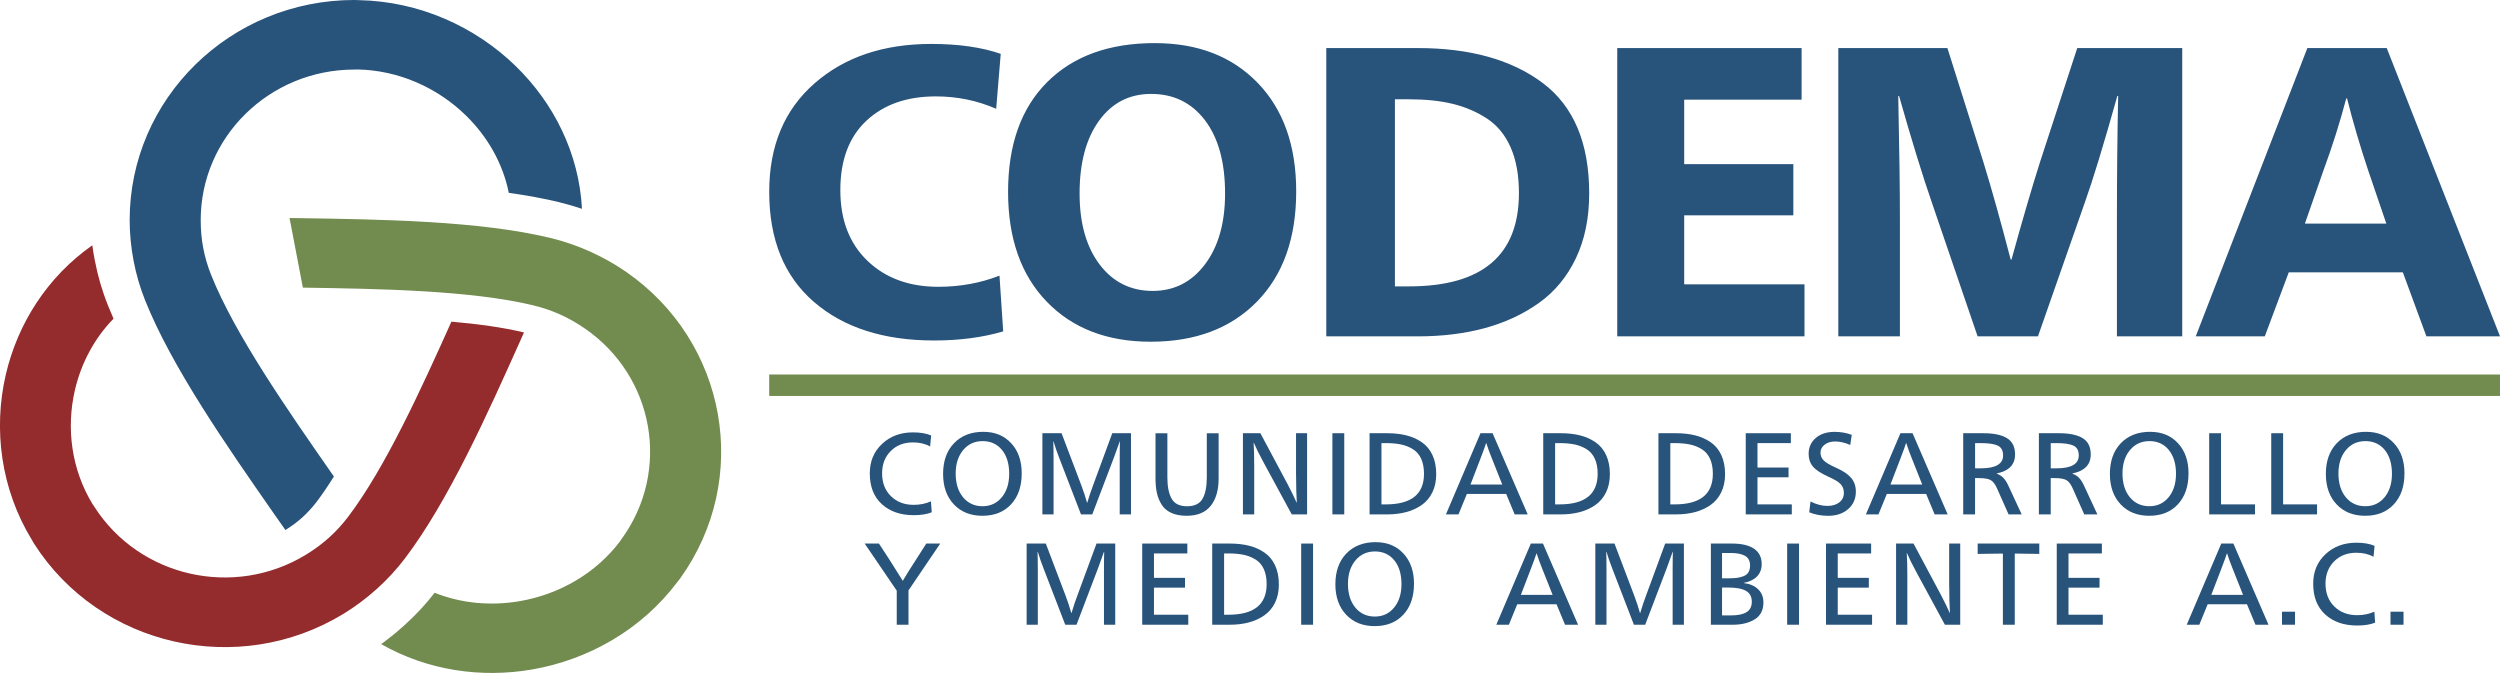<?xml version="1.0" encoding="UTF-8"?>
<!DOCTYPE svg PUBLIC "-//W3C//DTD SVG 1.1//EN" "http://www.w3.org/Graphics/SVG/1.1/DTD/svg11.dtd">
<!-- Creator: CorelDRAW 2021 (64-Bit) -->
<svg xmlns="http://www.w3.org/2000/svg" xml:space="preserve" width="50.981mm" height="13.724mm" version="1.1" style="shape-rendering:geometricPrecision; text-rendering:geometricPrecision; image-rendering:optimizeQuality; fill-rule:evenodd; clip-rule:evenodd"
viewBox="0 0 1223.98 329.49"
 xmlns:xlink="http://www.w3.org/1999/xlink"
 xmlns:xodm="http://www.corel.com/coreldraw/odm/2003">
 <defs>
  <style type="text/css">
   <![CDATA[
    .fil3 {fill:#728B4F}
    .fil2 {fill:#28537B;fill-rule:nonzero}
    .fil0 {fill:#728B4F;fill-rule:nonzero}
    .fil1 {fill:#942B2D;fill-rule:nonzero}
   ]]>
  </style>
 </defs>
 <g id="Capa_x0020_1">
  <g id="_2161487149296">
   <g>
    <path class="fil0" d="M141.74 106.74c0.87,0.01 2.33,0.03 4.76,0.06 40.09,0.6 88.09,1.31 122.81,9.66 6.5,1.56 12.97,3.75 19.3,6.58 6.26,2.8 12.22,6.12 17.8,9.97 24.84,17.14 40.23,42.53 45.04,69.71 4.81,27.18 -0.97,56.16 -18.47,80.49 -0.95,1.32 0.44,-0.66 -1.28,1.63l-0.04 0.06c-17.49,23.31 -43.52,38.09 -71.14,42.87 -24.89,4.31 -51.2,0.53 -73.9,-12.41 0.61,-0.44 1.22,-0.9 1.83,-1.35 3.25,-2.43 6.35,-4.99 9.29,-7.65 3.05,-2.75 5.89,-5.56 8.52,-8.41 2.19,-2.38 4.36,-4.96 6.52,-7.73 13.22,5.27 27.75,6.5 41.72,4.09 19.2,-3.32 37.21,-13.5 49.22,-29.51 0.91,-1.21 -0.81,1.05 0.82,-1.22 11.97,-16.64 15.92,-36.46 12.64,-55.05 -3.29,-18.59 -13.82,-35.95 -30.81,-47.68 -4.05,-2.79 -8.12,-5.09 -12.18,-6.9 -4.25,-1.9 -8.66,-3.39 -13.17,-4.47 -30.31,-7.3 -74.93,-8.09 -112.73,-8.66l-6.54 -34.1z"/>
    <path class="fil1" d="M256.54 162.77l-1.54 3.44c-16.1,35.96 -35.39,79.03 -56.72,107.14 -3.99,5.26 -8.56,10.25 -13.68,14.87 -5.06,4.56 -10.5,8.66 -16.28,12.2 -25.77,15.78 -55.63,19.83 -83.07,13.63 -27.44,-6.2 -52.47,-22.65 -68.58,-47.89 -0.88,-1.37 0.45,0.65 -1.04,-1.79l-0.04 -0.06c-15.15,-24.83 -18.97,-54.06 -12.76,-80.86 5.78,-24.92 20.25,-47.85 42.37,-63.37 0.32,2.39 0.7,4.73 1.14,7.02 0.79,4.13 1.71,7.97 2.74,11.5 1.08,3.7 2.37,7.43 3.87,11.16 0.83,2.07 1.7,4.16 2.63,6.26 -9.48,9.72 -15.89,21.92 -18.91,34.97 -4.32,18.62 -1.73,38.83 8.68,55.88 0.79,1.29 -0.67,-1.15 0.83,1.21 11.02,17.26 28.14,28.51 46.9,32.75 18.76,4.24 39.19,1.47 56.81,-9.32 4.2,-2.57 7.94,-5.36 11.22,-8.32 3.44,-3.1 6.55,-6.51 9.32,-10.16 18.1,-23.85 35.66,-62.28 50.58,-95.56 13.11,1.16 25.29,2.83 35.53,5.29z"/>
    <path class="fil2" d="M139.73 259.5c-5.35,-7.72 0.49,0.77 -6.01,-8.58 -22.6,-32.44 -49.65,-71.28 -62.68,-103.9 -2.44,-6.11 -4.34,-12.54 -5.62,-19.25 -1.27,-6.62 -1.94,-13.31 -1.94,-19.99 0,-29.76 12.32,-56.71 32.23,-76.22 19.92,-19.51 47.43,-31.57 77.82,-31.57 1.65,0 -0.8,0.03 2.1,0.08l0.07 0c29.53,0.58 56.85,12.9 76.76,32.26 18.77,18.26 31.04,42.86 32.47,69.9 -3.67,-1.24 -7.41,-2.32 -11.22,-3.24l0 -0.02c-7.71,-1.86 -15.98,-3.35 -24.61,-4.56 -2.91,-14.5 -10.49,-27.66 -21.11,-37.99 -13.83,-13.46 -32.7,-22.02 -52.98,-22.42 -1.53,-0.03 1.34,0.05 -1.49,0.05 -20.78,0 -39.6,8.25 -53.22,21.59 -13.62,13.34 -22.04,31.77 -22.04,52.13 0,4.85 0.43,9.44 1.25,13.73 0.86,4.5 2.16,8.89 3.86,13.12 11.6,29.05 37.43,66.13 59.01,97.11 0.87,1.25 0.21,0.3 -0,0 0.11,0.17 0.42,0.62 1.08,1.57 -2.88,4.6 -5.75,8.83 -8.6,12.59 -0.89,1.18 -1.99,2.48 -3.3,3.9 -1.19,1.3 -2.39,2.5 -3.59,3.58 -1.16,1.04 -2.45,2.09 -3.86,3.15 -1.4,1.04 -2.87,2.03 -4.38,2.96zm22.65 -27.74c-0.06,-0.09 -0.08,-0.12 0,0z"/>
   </g>
   <path class="fil2" d="M455.89 213.24l-0.51 5.35c-2.35,-1.33 -5.16,-1.99 -8.42,-1.99 -4.44,0 -8.07,1.41 -10.88,4.24 -2.81,2.83 -4.21,6.46 -4.21,10.9 0,4.63 1.44,8.36 4.33,11.19 2.88,2.83 6.6,4.24 11.16,4.24 3.03,0 5.84,-0.57 8.42,-1.71l0.4 5.35c-2.28,0.95 -5.22,1.42 -8.82,1.42 -6.45,0 -11.65,-1.79 -15.6,-5.38 -3.95,-3.59 -5.92,-8.62 -5.92,-15.12 0,-5.84 2,-10.65 6.01,-14.4 4,-3.76 9.04,-5.64 15.12,-5.64 3.6,0 6.58,0.51 8.94,1.54z"/>
   <path id="_1" class="fil2" d="M481.49 211.42c5.62,0 10.14,1.86 13.58,5.58 3.44,3.72 5.15,8.63 5.15,14.74 0,6.38 -1.74,11.44 -5.21,15.17 -3.47,3.74 -8.15,5.61 -14.03,5.61 -5.81,0 -10.47,-1.86 -13.98,-5.58 -3.51,-3.72 -5.27,-8.69 -5.27,-14.92 0,-6.3 1.78,-11.31 5.35,-15.03 3.57,-3.72 8.37,-5.58 14.4,-5.58zm-0.45 4.55c-3.91,0 -7.08,1.47 -9.51,4.41 -2.43,2.94 -3.64,6.76 -3.64,11.47 0,4.82 1.21,8.69 3.62,11.61 2.41,2.92 5.59,4.38 9.54,4.38 3.87,0 7.01,-1.46 9.42,-4.38 2.41,-2.92 3.62,-6.76 3.62,-11.5 0,-4.9 -1.18,-8.79 -3.53,-11.67 -2.35,-2.88 -5.52,-4.33 -9.51,-4.33z"/>
   <path id="_2" class="fil2" d="M519.73 212.1l9.68 25.51c1.1,2.92 2.03,5.75 2.79,8.48l0.12 0c0.91,-3.08 1.86,-5.9 2.84,-8.48l9.39 -25.51 9.17 0 0 39.74 -5.52 0 0 -26.3c0,-4.25 0.04,-7.38 0.11,-9.39l-0.11 0c-0.99,2.81 -1.92,5.39 -2.79,7.74l-10.65 27.95 -5.52 0 -10.53 -27.33c-1.18,-3 -2.14,-5.79 -2.9,-8.37l-0.12 0c0.08,2.01 0.12,5.14 0.12,9.39l0 26.3 -5.47 0 0 -39.74 9.39 0z"/>
   <path id="_3" class="fil2" d="M596.63 212.1l0 22.2c0,5.66 -1.29,10.11 -3.87,13.35 -2.58,3.25 -6.53,4.87 -11.84,4.87 -2.89,0 -5.35,-0.47 -7.4,-1.39 -2.05,-0.93 -3.63,-2.25 -4.72,-3.96 -1.1,-1.71 -1.89,-3.61 -2.36,-5.69 -0.48,-2.09 -0.71,-4.48 -0.71,-7.17l0 -22.2 5.81 0 0 21.63c0,4.52 0.7,8 2.11,10.45 1.4,2.45 3.91,3.67 7.51,3.67 3.64,0 6.17,-1.21 7.57,-3.64 1.4,-2.43 2.11,-5.92 2.11,-10.47l0 -21.63 5.81 0z"/>
   <path id="_4" class="fil2" d="M634.53 233.05l0 -20.95 5.41 0 0 39.74 -7.51 0 -13.95 -25.73c-2.09,-3.87 -3.63,-6.98 -4.61,-9.34l-0.11 0c0.19,2.73 0.29,6.45 0.29,11.16l0 23.91 -5.52 0 0 -39.74 8.54 0 13.38 25.05c1.86,3.57 3.3,6.53 4.33,8.88l0.12 0c-0.23,-3.72 -0.34,-8.05 -0.34,-12.98z"/>
   <polygon id="_5" class="fil2" points="658.14,212.1 658.14,251.84 652.33,251.84 652.33,212.1 "/>
   <path id="_6" class="fil2" d="M670.54 212.1l8.66 0c3.49,0 6.64,0.36 9.45,1.08 2.81,0.72 5.32,1.85 7.54,3.39 2.22,1.54 3.94,3.63 5.15,6.26 1.21,2.64 1.82,5.74 1.82,9.31 0,3.38 -0.63,6.35 -1.88,8.91 -1.25,2.56 -2.99,4.62 -5.21,6.18 -2.22,1.56 -4.74,2.72 -7.57,3.47 -2.83,0.76 -5.93,1.14 -9.31,1.14l-8.66 0 0 -39.74zm5.81 4.84l0 30 2.16 0c12.45,0 18.67,-4.99 18.67,-14.97 0,-2.88 -0.46,-5.33 -1.37,-7.34 -0.91,-2.01 -2.24,-3.57 -3.99,-4.67 -1.75,-1.1 -3.69,-1.88 -5.83,-2.34 -2.15,-0.45 -4.64,-0.68 -7.49,-0.68l-2.16 0z"/>
   <path id="_7" class="fil2" d="M730.76 212.1l17.19 39.74 -6.38 0 -4.16 -10.02 -19.24 0 -4.1 10.02 -6.15 0 16.91 -39.74 5.92 0zm4.73 25.11l-5.18 -13.04c-0.95,-2.31 -1.82,-4.72 -2.62,-7.23l-0.11 0c-0.53,1.63 -1.4,4.04 -2.62,7.23l-5.01 13.04 15.54 0z"/>
   <path id="_8" class="fil2" d="M755.56 212.1l8.66 0c3.49,0 6.64,0.36 9.45,1.08 2.81,0.72 5.32,1.85 7.54,3.39 2.22,1.54 3.94,3.63 5.15,6.26 1.21,2.64 1.82,5.74 1.82,9.31 0,3.38 -0.63,6.35 -1.88,8.91 -1.25,2.56 -2.99,4.62 -5.21,6.18 -2.22,1.56 -4.74,2.72 -7.57,3.47 -2.83,0.76 -5.93,1.14 -9.31,1.14l-8.66 0 0 -39.74zm5.81 4.84l0 30 2.16 0c12.45,0 18.67,-4.99 18.67,-14.97 0,-2.88 -0.46,-5.33 -1.37,-7.34 -0.91,-2.01 -2.24,-3.57 -3.99,-4.67 -1.75,-1.1 -3.69,-1.88 -5.83,-2.34 -2.15,-0.45 -4.64,-0.68 -7.49,-0.68l-2.16 0z"/>
   <path id="_9" class="fil2" d="M811.96 212.1l8.66 0c3.49,0 6.64,0.36 9.45,1.08 2.81,0.72 5.32,1.85 7.54,3.39 2.22,1.54 3.94,3.63 5.15,6.26 1.21,2.64 1.82,5.74 1.82,9.31 0,3.38 -0.63,6.35 -1.88,8.91 -1.25,2.56 -2.99,4.62 -5.21,6.18 -2.22,1.56 -4.74,2.72 -7.57,3.47 -2.83,0.76 -5.93,1.14 -9.31,1.14l-8.66 0 0 -39.74zm5.81 4.84l0 30 2.16 0c12.45,0 18.67,-4.99 18.67,-14.97 0,-2.88 -0.46,-5.33 -1.37,-7.34 -0.91,-2.01 -2.24,-3.57 -3.99,-4.67 -1.75,-1.1 -3.69,-1.88 -5.83,-2.34 -2.15,-0.45 -4.64,-0.68 -7.49,-0.68l-2.16 0z"/>
   <polygon id="_10" class="fil2" points="877.25,246.94 877.25,251.84 854.7,251.84 854.7,212.1 876.79,212.1 876.79,216.94 860.45,216.94 860.45,228.9 875.66,228.9 875.66,233.68 860.45,233.68 860.45,246.94 "/>
   <path id="_11" class="fil2" d="M906.61 212.9l-0.74 4.95c-2.58,-1.14 -5.05,-1.71 -7.4,-1.71 -2.09,0 -3.81,0.52 -5.15,1.57 -1.35,1.04 -2.02,2.34 -2.02,3.9 0,1.44 0.5,2.7 1.51,3.76 1.01,1.06 3.01,2.26 6.01,3.59 3.45,1.52 5.95,3.19 7.49,5.01 1.54,1.82 2.3,4.06 2.3,6.72 0,3.49 -1.25,6.34 -3.76,8.54 -2.5,2.2 -5.77,3.3 -9.79,3.3 -3.42,0 -6.51,-0.57 -9.28,-1.71l0.62 -5.29c2.89,1.44 5.64,2.16 8.26,2.16 2.43,0 4.38,-0.58 5.86,-1.74 1.48,-1.16 2.22,-2.71 2.22,-4.64 0,-1.75 -0.53,-3.18 -1.59,-4.3 -1.06,-1.12 -3.09,-2.34 -6.09,-3.67 -3.61,-1.63 -6.1,-3.28 -7.49,-4.95 -1.39,-1.67 -2.08,-3.74 -2.08,-6.2 0,-3.19 1.17,-5.78 3.5,-7.77 2.34,-1.99 5.4,-2.99 9.2,-2.99 3.04,0 5.84,0.49 8.42,1.48z"/>
   <path id="_12" class="fil2" d="M936.37 212.1l17.19 39.74 -6.38 0 -4.16 -10.02 -19.24 0 -4.1 10.02 -6.15 0 16.91 -39.74 5.92 0zm4.73 25.11l-5.18 -13.04c-0.95,-2.31 -1.82,-4.72 -2.62,-7.23l-0.11 0c-0.53,1.63 -1.4,4.04 -2.62,7.23l-5.01 13.04 15.54 0z"/>
   <path id="_13" class="fil2" d="M961.17 251.84l0 -39.74 9.96 0c5.01,0 8.84,0.81 11.47,2.42 2.64,1.61 3.96,4.28 3.96,8 0,4.97 -3,8.06 -8.99,9.28l0 0.11c1.29,0.46 2.35,1.11 3.19,1.97 0.84,0.85 1.61,2.02 2.33,3.5l6.72 14.46 -6.43 0 -5.64 -12.7c-0.91,-2.05 -1.94,-3.41 -3.08,-4.07 -1.14,-0.67 -3.13,-1 -5.98,-1l-1.71 0 0 17.76 -5.81 0zm5.81 -34.9l0 12.35 2.73 0c7.32,0 10.99,-2.11 10.99,-6.32 0,-2.39 -0.87,-3.99 -2.62,-4.81 -1.75,-0.82 -4.54,-1.22 -8.37,-1.22l-2.73 0z"/>
   <path id="_14" class="fil2" d="M998.22 251.84l0 -39.74 9.96 0c5.01,0 8.84,0.81 11.47,2.42 2.64,1.61 3.96,4.28 3.96,8 0,4.97 -3,8.06 -8.99,9.28l0 0.11c1.29,0.46 2.35,1.11 3.19,1.97 0.84,0.85 1.61,2.02 2.33,3.5l6.72 14.46 -6.43 0 -5.64 -12.7c-0.91,-2.05 -1.94,-3.41 -3.08,-4.07 -1.14,-0.67 -3.13,-1 -5.98,-1l-1.71 0 0 17.76 -5.81 0zm5.81 -34.9l0 12.35 2.73 0c7.32,0 10.99,-2.11 10.99,-6.32 0,-2.39 -0.87,-3.99 -2.62,-4.81 -1.75,-0.82 -4.54,-1.22 -8.37,-1.22l-2.73 0z"/>
   <path id="_15" class="fil2" d="M1052.75 211.42c5.62,0 10.14,1.86 13.58,5.58 3.44,3.72 5.15,8.63 5.15,14.74 0,6.38 -1.74,11.44 -5.21,15.17 -3.47,3.74 -8.15,5.61 -14.03,5.61 -5.81,0 -10.47,-1.86 -13.98,-5.58 -3.51,-3.72 -5.27,-8.69 -5.27,-14.92 0,-6.3 1.78,-11.31 5.35,-15.03 3.57,-3.72 8.37,-5.58 14.4,-5.58zm-0.45 4.55c-3.91,0 -7.08,1.47 -9.51,4.41 -2.43,2.94 -3.64,6.76 -3.64,11.47 0,4.82 1.21,8.69 3.62,11.61 2.41,2.92 5.59,4.38 9.54,4.38 3.87,0 7.01,-1.46 9.42,-4.38 2.41,-2.92 3.62,-6.76 3.62,-11.5 0,-4.9 -1.18,-8.79 -3.53,-11.67 -2.35,-2.88 -5.52,-4.33 -9.51,-4.33z"/>
   <polygon id="_16" class="fil2" points="1087.4,212.1 1087.4,246.94 1104.03,246.94 1104.03,251.84 1081.6,251.84 1081.6,212.1 "/>
   <polygon id="_17" class="fil2" points="1117.79,212.1 1117.79,246.94 1134.41,246.94 1134.41,251.84 1111.98,251.84 1111.98,212.1 "/>
   <path id="_18" class="fil2" d="M1158.48 211.42c5.62,0 10.14,1.86 13.58,5.58 3.44,3.72 5.15,8.63 5.15,14.74 0,6.38 -1.74,11.44 -5.21,15.17 -3.47,3.74 -8.15,5.61 -14.03,5.61 -5.81,0 -10.47,-1.86 -13.98,-5.58 -3.51,-3.72 -5.27,-8.69 -5.27,-14.92 0,-6.3 1.78,-11.31 5.35,-15.03 3.57,-3.72 8.37,-5.58 14.4,-5.58zm-0.45 4.55c-3.91,0 -7.08,1.47 -9.51,4.41 -2.43,2.94 -3.64,6.76 -3.64,11.47 0,4.82 1.21,8.69 3.62,11.61 2.41,2.92 5.59,4.38 9.54,4.38 3.87,0 7.01,-1.46 9.42,-4.38 2.41,-2.92 3.62,-6.76 3.62,-11.5 0,-4.9 -1.18,-8.79 -3.53,-11.67 -2.35,-2.88 -5.52,-4.33 -9.51,-4.33z"/>
   <path id="_19" class="fil2" d="M423.32 266.12l7 0 5.24 8.03c2.35,3.68 4.48,7.06 6.38,10.13l0.11 0c1.59,-2.73 3.7,-6.11 6.32,-10.13l5.13 -8.03 6.83 0 -15.54 22.94 0 16.79 -5.75 0 0 -16.68 -15.71 -23.06z"/>
   <path id="_20" class="fil2" d="M512.02 266.12l9.68 25.51c1.1,2.92 2.03,5.75 2.79,8.48l0.12 0c0.91,-3.08 1.86,-5.9 2.84,-8.48l9.39 -25.51 9.17 0 0 39.74 -5.52 0 0 -26.3c0,-4.25 0.04,-7.38 0.11,-9.39l-0.11 0c-0.99,2.81 -1.92,5.39 -2.79,7.74l-10.65 27.95 -5.52 0 -10.53 -27.33c-1.18,-3 -2.14,-5.79 -2.9,-8.37l-0.12 0c0.08,2.01 0.12,5.14 0.12,9.39l0 26.3 -5.47 0 0 -39.74 9.39 0z"/>
   <polygon id="_21" class="fil2" points="581.77,300.96 581.77,305.86 559.22,305.86 559.22,266.12 581.31,266.12 581.31,270.96 564.97,270.96 564.97,282.91 580.17,282.91 580.17,287.7 564.97,287.7 564.97,300.96 "/>
   <path id="_22" class="fil2" d="M593.5 266.12l8.66 0c3.49,0 6.64,0.36 9.45,1.08 2.81,0.72 5.32,1.85 7.54,3.39 2.22,1.54 3.94,3.63 5.15,6.26 1.21,2.64 1.82,5.74 1.82,9.31 0,3.38 -0.63,6.35 -1.88,8.91 -1.25,2.56 -2.99,4.62 -5.21,6.18 -2.22,1.56 -4.74,2.72 -7.57,3.47 -2.83,0.76 -5.93,1.14 -9.31,1.14l-8.66 0 0 -39.74zm5.81 4.84l0 30 2.16 0c12.45,0 18.67,-4.99 18.67,-14.97 0,-2.88 -0.46,-5.33 -1.37,-7.34 -0.91,-2.01 -2.24,-3.57 -3.99,-4.67 -1.75,-1.1 -3.69,-1.88 -5.83,-2.34 -2.15,-0.45 -4.64,-0.68 -7.49,-0.68l-2.16 0z"/>
   <polygon id="_23" class="fil2" points="642.86,266.12 642.86,305.86 637.05,305.86 637.05,266.12 "/>
   <path id="_24" class="fil2" d="M673.55 265.44c5.62,0 10.14,1.86 13.58,5.58 3.44,3.72 5.15,8.63 5.15,14.74 0,6.38 -1.74,11.44 -5.21,15.17 -3.47,3.74 -8.15,5.61 -14.03,5.61 -5.81,0 -10.47,-1.86 -13.98,-5.58 -3.51,-3.72 -5.27,-8.69 -5.27,-14.92 0,-6.3 1.78,-11.31 5.35,-15.03 3.57,-3.72 8.37,-5.58 14.4,-5.58zm-0.45 4.55c-3.91,0 -7.08,1.47 -9.51,4.41 -2.43,2.94 -3.64,6.76 -3.64,11.47 0,4.82 1.21,8.69 3.62,11.61 2.41,2.92 5.59,4.38 9.54,4.38 3.87,0 7.01,-1.46 9.42,-4.38 2.41,-2.92 3.62,-6.76 3.62,-11.5 0,-4.9 -1.18,-8.79 -3.53,-11.67 -2.35,-2.88 -5.52,-4.33 -9.51,-4.33z"/>
   <path id="_25" class="fil2" d="M755.42 266.12l17.19 39.74 -6.38 0 -4.16 -10.02 -19.24 0 -4.1 10.02 -6.15 0 16.91 -39.74 5.92 0zm4.73 25.11l-5.18 -13.04c-0.95,-2.31 -1.82,-4.72 -2.62,-7.23l-0.11 0c-0.53,1.63 -1.4,4.04 -2.62,7.23l-5.01 13.04 15.54 0z"/>
   <path id="_26" class="fil2" d="M790.44 266.12l9.68 25.51c1.1,2.92 2.03,5.75 2.79,8.48l0.12 0c0.91,-3.08 1.86,-5.9 2.84,-8.48l9.39 -25.51 9.17 0 0 39.74 -5.52 0 0 -26.3c0,-4.25 0.04,-7.38 0.11,-9.39l-0.11 0c-0.99,2.81 -1.92,5.39 -2.79,7.74l-10.65 27.95 -5.52 0 -10.53 -27.33c-1.18,-3 -2.14,-5.79 -2.9,-8.37l-0.12 0c0.08,2.01 0.12,5.14 0.12,9.39l0 26.3 -5.47 0 0 -39.74 9.39 0z"/>
   <path id="_27" class="fil2" d="M837.63 305.86l0 -39.74 10.36 0c4.71,0 8.3,0.85 10.79,2.54 2.48,1.69 3.73,4.2 3.73,7.54 0,2.43 -0.76,4.43 -2.28,6 -1.52,1.57 -3.66,2.63 -6.43,3.16l0 0.12c2.92,0.34 5.25,1.35 6.97,3.02 1.73,1.67 2.59,3.81 2.59,6.43 0,3.76 -1.41,6.52 -4.24,8.28 -2.83,1.76 -6.41,2.65 -10.73,2.65l-10.76 0zm5.47 -35.13l0 12.41 3.07 0c1.63,0 2.99,-0.07 4.07,-0.2 1.08,-0.13 2.17,-0.4 3.27,-0.8 1.1,-0.4 1.93,-1.03 2.48,-1.91 0.55,-0.87 0.83,-1.99 0.83,-3.36 0,-2.24 -0.83,-3.82 -2.48,-4.75 -1.65,-0.93 -4.01,-1.39 -7.09,-1.39l-4.16 0zm0 16.91l0 13.66 4.27 0c3.49,0 6.08,-0.54 7.77,-1.62 1.69,-1.08 2.53,-2.78 2.53,-5.09 0,-2.43 -0.94,-4.19 -2.82,-5.29 -1.88,-1.1 -4.81,-1.65 -8.8,-1.65l-2.96 0z"/>
   <polygon id="_28" class="fil2" points="880.79,266.12 880.79,305.86 874.98,305.86 874.98,266.12 "/>
   <polygon id="_29" class="fil2" points="916.55,300.96 916.55,305.86 894,305.86 894,266.12 916.09,266.12 916.09,270.96 899.75,270.96 899.75,282.91 914.96,282.91 914.96,287.7 899.75,287.7 899.75,300.96 "/>
   <path id="_30" class="fil2" d="M954.3 287.07l0 -20.95 5.41 0 0 39.74 -7.51 0 -13.95 -25.73c-2.09,-3.87 -3.63,-6.98 -4.61,-9.34l-0.11 0c0.19,2.73 0.29,6.45 0.29,11.16l0 23.91 -5.52 0 0 -39.74 8.54 0 13.38 25.05c1.86,3.57 3.3,6.53 4.33,8.88l0.12 0c-0.23,-3.72 -0.34,-8.05 -0.34,-12.98z"/>
   <polygon id="_31" class="fil2" points="986.41,305.86 980.6,305.86 980.6,271.02 968.25,271.19 968.25,266.12 998.42,266.12 998.42,271.19 986.41,271.02 "/>
   <polygon id="_32" class="fil2" points="1029.51,300.96 1029.51,305.86 1006.97,305.86 1006.97,266.12 1029.06,266.12 1029.06,270.96 1012.72,270.96 1012.72,282.91 1027.92,282.91 1027.92,287.7 1012.72,287.7 1012.72,300.96 "/>
   <path id="_33" class="fil2" d="M1093.45 266.12l17.19 39.74 -6.38 0 -4.16 -10.02 -19.24 0 -4.1 10.02 -6.15 0 16.91 -39.74 5.92 0zm4.73 25.11l-5.18 -13.04c-0.95,-2.31 -1.82,-4.72 -2.62,-7.23l-0.11 0c-0.53,1.63 -1.4,4.04 -2.62,7.23l-5.01 13.04 15.54 0z"/>
   <polygon id="_34" class="fil2" points="1123.62,299.48 1123.62,305.86 1117.25,305.86 1117.25,299.48 "/>
   <path id="_35" class="fil2" d="M1162.57 267.26l-0.51 5.35c-2.35,-1.33 -5.16,-1.99 -8.42,-1.99 -4.44,0 -8.07,1.41 -10.88,4.24 -2.81,2.83 -4.21,6.46 -4.21,10.9 0,4.63 1.44,8.36 4.33,11.19 2.88,2.83 6.6,4.24 11.16,4.24 3.03,0 5.84,-0.57 8.42,-1.71l0.4 5.35c-2.28,0.95 -5.22,1.42 -8.82,1.42 -6.45,0 -11.65,-1.79 -15.6,-5.38 -3.95,-3.59 -5.92,-8.62 -5.92,-15.12 0,-5.84 2,-10.65 6.01,-14.4 4,-3.76 9.04,-5.64 15.12,-5.64 3.6,0 6.58,0.51 8.94,1.54z"/>
   <polygon id="_36" class="fil2" points="1176.75,299.48 1176.75,305.86 1170.37,305.86 1170.37,299.48 "/>
   <rect class="fil3" x="376.6" y="183.35" width="847.37" height="10.5"/>
   <path class="fil2" d="M489.95 26.37l-2.23 26.89c-9.31,-4.05 -19.16,-6.07 -29.55,-6.07 -14.17,0 -25.5,3.98 -34,11.93 -8.5,7.95 -12.75,19.28 -12.75,33.97 0,14.56 4.42,26.09 13.26,34.58 8.84,8.49 20.41,12.74 34.71,12.74 10.66,0 20.64,-1.82 29.95,-5.46l1.82 27.3c-10.12,2.97 -21.39,4.45 -33.8,4.45 -24.69,0 -44.32,-6.3 -58.9,-18.91 -14.57,-12.6 -21.86,-30.57 -21.86,-53.89 0,-22.38 7.35,-40.04 22.06,-52.98 14.71,-12.94 33.8,-19.41 57.28,-19.41 13.36,0 24.69,1.62 34,4.85zm75.44 -5.26c21.05,0 37.85,6.5 50.4,19.51 12.55,13.01 18.82,30.7 18.82,53.08 0,22.92 -6.41,40.92 -19.23,53.99 -12.82,13.08 -30.15,19.61 -52.01,19.61 -21.32,0 -38.28,-6.54 -50.9,-19.61 -12.62,-13.07 -18.92,-31 -18.92,-53.79 0,-23.05 6.37,-40.95 19.13,-53.69 12.75,-12.74 30.33,-19.11 52.72,-19.11zm-1.82 24.87c-10.66,0 -19.16,4.38 -25.5,13.14 -6.34,8.76 -9.51,20.63 -9.51,35.59 0,14.56 3.27,26.15 9.81,34.78 6.54,8.63 15.21,12.94 26.01,12.94 10.52,0 19.06,-4.35 25.6,-13.04 6.54,-8.7 9.81,-20.26 9.81,-34.68 0,-15.23 -3.27,-27.16 -9.81,-35.79 -6.54,-8.63 -15.35,-12.94 -26.41,-12.94zm85.77 -22.45l44.73 0c25.64,0 46.04,5.7 61.22,17.09 15.18,11.39 22.77,29.42 22.77,54.09 0,12 -2.16,22.55 -6.48,31.65 -4.32,9.1 -10.35,16.41 -18.11,21.94 -7.76,5.53 -16.59,9.64 -26.51,12.34 -9.92,2.7 -20.88,4.04 -32.89,4.04l-44.73 0 0 -141.15zm33.6 25.08l0 91.6 6.88 0c35.89,0 53.84,-15.23 53.84,-45.7 0,-8.76 -1.35,-16.21 -4.05,-22.34 -2.7,-6.13 -6.58,-10.85 -11.64,-14.16 -5.06,-3.3 -10.66,-5.69 -16.8,-7.18 -6.14,-1.48 -13.26,-2.22 -21.35,-2.22l-6.88 0zm108.84 -25.08l90.27 0 0 25.28 -57.48 0 0 31.54 53.43 0 0 25.07 -53.43 0 0 33.77 58.9 0 0 25.48 -91.68 0 0 -141.15zm161.66 0l17.61 55.81c3.91,12.67 8.37,28.58 13.36,47.72l0.41 0c5.4,-19.55 10.05,-35.45 13.96,-47.72l18.22 -55.81 51.41 0 0 141.15 -31.98 0 0 -56.62c0,-21.7 0.2,-42.06 0.61,-61.07l-0.41 0c-6.74,24 -12.07,41.45 -15.99,52.37l-22.87 65.31 -29.55 0 -22.26 -65.11c-4.59,-13.21 -9.99,-30.74 -16.19,-52.57l-0.4 0c0.54,25.34 0.81,45.7 0.81,61.07l0 56.62 -30.16 0 0 -141.15 53.43 0zm215.09 0l55.46 141.15 -36.03 0 -11.54 -31.34 -55.86 0 -11.74 31.34 -33.8 0 54.65 -141.15 38.86 0zm-0.2 85.94l-8.9 -26.09c-4.05,-12.13 -7.49,-23.86 -10.32,-35.18l-0.41 0c-3.1,11.73 -6.81,23.46 -11.13,35.18l-9.11 26.09 39.87 0z"/>
  </g>
 </g>
</svg>
